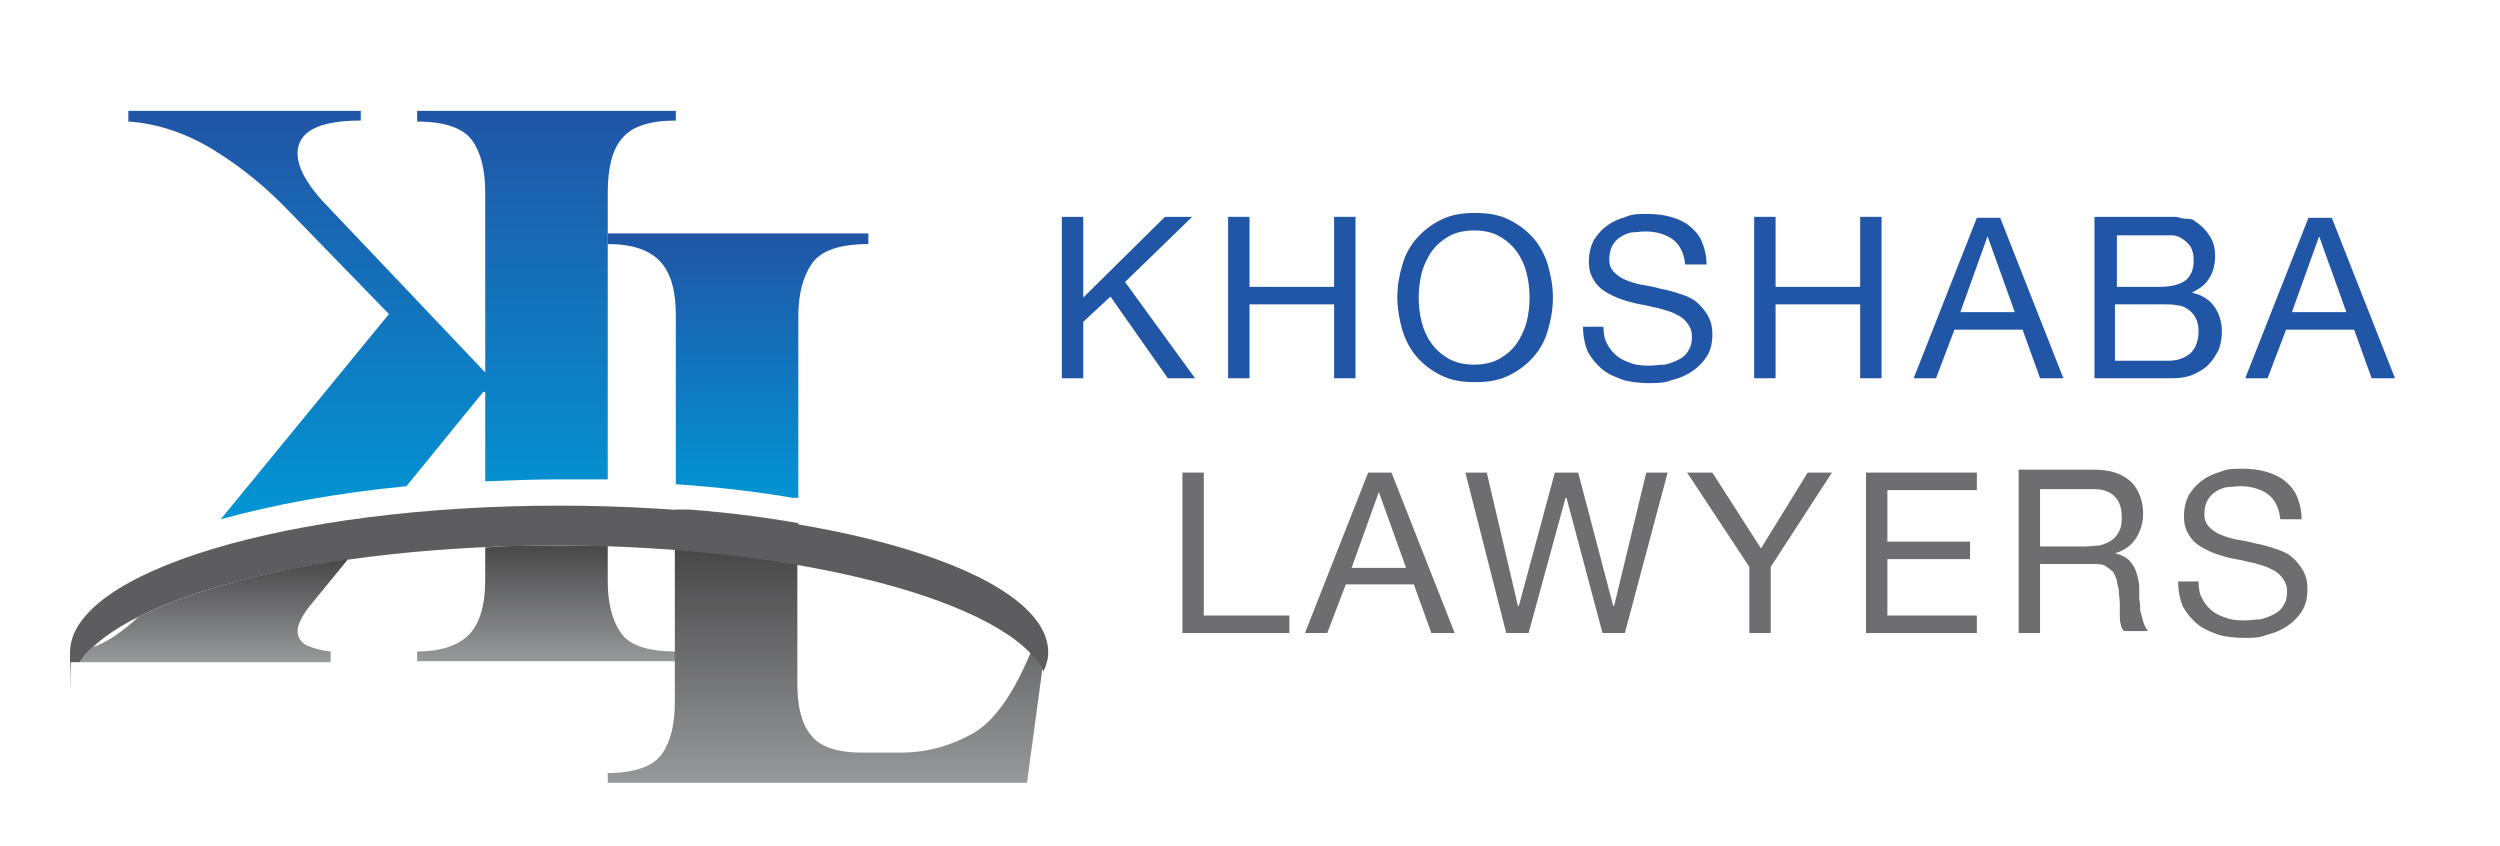 <?xml version="1.0" encoding="UTF-8"?>
<svg id="Layer_1" xmlns="http://www.w3.org/2000/svg" version="1.1" xmlns:xlink="http://www.w3.org/1999/xlink" viewBox="0 0 257.1 87">
  <!-- Generator: Adobe Illustrator 29.5.1, SVG Export Plug-In . SVG Version: 2.1.0 Build 141)  -->
  <defs>
    <style>
      .st0 {
        fill: url(#linear-gradient2);
      }

      .st1 {
        clip-path: url(#clippath-4);
      }

      .st2 {
        fill: url(#linear-gradient1);
      }

      .st3 {
        fill: #6e6e70;
      }

      .st4 {
        clip-path: url(#clippath-1);
      }

      .st5 {
        fill: #5d5d5f;
        fill-rule: evenodd;
      }

      .st6 {
        clip-path: url(#clippath-5);
      }

      .st7 {
        clip-path: url(#clippath-3);
      }

      .st8 {
        fill: url(#linear-gradient4);
      }

      .st9 {
        clip-rule: evenodd;
        fill: none;
      }

      .st10 {
        fill: url(#linear-gradient5);
      }

      .st11 {
        fill: url(#linear-gradient3);
      }

      .st12 {
        fill: #2155a6;
      }

      .st13 {
        clip-path: url(#clippath-2);
      }

      .st14 {
        fill: url(#linear-gradient);
      }

      .st15 {
        clip-path: url(#clippath);
      }
    </style>
    <clipPath id="clippath">
      <path class="st9" d="M37.1,11.4H13.2v1.1c3,.2,6,1.2,8.9,3,2.9,1.8,5.4,3.9,7.7,6.3l10.2,10.5-17.3,21.1c5.4-1.5,11.9-2.7,19.1-3.4l7.9-9.7h.2v9.2c2.4-.1,5-.2,7.5-.2s3.4,0,5.1,0v-24.3h0v-1.1h0v-4.1c0-2.6.5-4.5,1.5-5.6,1-1.2,2.8-1.8,5.5-1.8v-1h-26.6v1.1c2.9,0,4.8.7,5.7,2,.9,1.3,1.3,3.1,1.3,5.3v18.5l-16.8-17.7c-1.7-1.9-2.5-3.5-2.5-4.8,0-2.3,2.2-3.4,6.5-3.4v-1.1Z"/>
    </clipPath>
    <linearGradient id="linear-gradient" x1="41.4" y1="56.9" x2="41.4" y2="11.4" gradientUnits="userSpaceOnUse">
      <stop offset="0" stop-color="#009ad7"/>
      <stop offset="1" stop-color="#2155a6"/>
    </linearGradient>
    <clipPath id="clippath-1">
      <path class="st9" d="M69.5,49.7v-17.3c0-2.5-.5-4.3-1.6-5.5-1.1-1.2-2.9-1.8-5.4-1.8v-1.1h26.8v1.1c-3,0-4.9.7-5.8,2-.9,1.3-1.4,3.1-1.4,5.4v18.8c-3.9-.7-8.1-1.2-12.6-1.5"/>
    </clipPath>
    <linearGradient id="linear-gradient1" x1="75.9" y1="53.8" x2="75.9" y2="23.9" gradientUnits="userSpaceOnUse">
      <stop offset="0" stop-color="#009ad7"/>
      <stop offset="1" stop-color="#2155a6"/>
    </linearGradient>
    <clipPath id="clippath-2">
      <path class="st9" d="M106,67.1c.2-.4.3-.8.5-1.2h1.1l-.4,2.9c-.3-.6-.7-1.2-1.2-1.7M69.5,56.3v-4c4.5.3,8.7.8,12.6,1.5v4c-3.9-.7-8.1-1.2-12.6-1.5Z"/>
    </clipPath>
    <linearGradient id="linear-gradient2" x1="88.5" y1="80.5" x2="88.5" y2="24.2" gradientUnits="userSpaceOnUse">
      <stop offset="0" stop-color="#797b7c"/>
      <stop offset="1" stop-color="#474748"/>
    </linearGradient>
    <clipPath id="clippath-3">
      <path class="st9" d="M49.9,56.1v3.6c0,2.6-.6,4.5-1.7,5.6-1.1,1.1-2.9,1.7-5.3,1.7v1.1h26.6v-1.1c-3,0-4.9-.7-5.7-2-.9-1.3-1.3-3.1-1.3-5.3v-3.6c-1.7,0-3.4,0-5.1,0-2.6,0-5.1,0-7.5.2"/>
    </clipPath>
    <linearGradient id="linear-gradient3" x1="56.2" y1="68.1" x2="56.2" y2="55.9" gradientUnits="userSpaceOnUse">
      <stop offset="0" stop-color="#98999b"/>
      <stop offset="1" stop-color="#474748"/>
    </linearGradient>
    <clipPath id="clippath-4">
      <path class="st9" d="M105.6,80.6h-43.2v-1.1c2.9,0,4.8-.7,5.7-2,.9-1.3,1.3-3.1,1.3-5.3v-15.8c4.5.3,8.7.8,12.6,1.5v12.4c0,2.3.4,4.1,1.4,5.3.9,1.2,2.7,1.8,5.3,1.8h3.9c2.7,0,5.2-.7,7.5-2,2.2-1.3,4.1-4,5.9-8.3.5.6.9,1.1,1.2,1.7l-1.6,11.8Z"/>
    </clipPath>
    <linearGradient id="linear-gradient4" x1="84.9" y1="80.6" x2="84.9" y2="56.3" gradientUnits="userSpaceOnUse">
      <stop offset="0" stop-color="#98999b"/>
      <stop offset="1" stop-color="#474748"/>
    </linearGradient>
    <clipPath id="clippath-5">
      <path class="st9" d="M14.5,63.2c-1.8,1.7-3.5,2.9-5.1,3.4-.5.5-.9,1-1.2,1.5h25.8v-1.1c-.9-.1-1.7-.3-2.4-.6-.6-.3-1-.8-1-1.5s.5-1.7,1.6-3l3.6-4.4c-8.8,1.3-16.2,3.3-21.3,5.8"/>
    </clipPath>
    <linearGradient id="linear-gradient5" x1="21.9" y1="68.1" x2="21.9" y2="57.4" gradientUnits="userSpaceOnUse">
      <stop offset="0" stop-color="#98999b"/>
      <stop offset="1" stop-color="#474748"/>
    </linearGradient>
  </defs>
  <g class="st15">
    <rect class="st14" x="13.2" y="11.4" width="56.3" height="42"/>
  </g>
  <g class="st4">
    <rect class="st2" x="62.5" y="23.9" width="26.8" height="27.3"/>
  </g>
  <g class="st13">
    <rect class="st0" x="69.5" y="52.4" width="38.1" height="16.4"/>
  </g>
  <polygon class="st12" points="109.2 38.9 111.4 38.9 111.4 33.1 114.2 30.5 120.1 38.9 122.9 38.9 115.7 29 122.6 22.3 119.8 22.3 111.4 30.6 111.4 22.3 109.2 22.3 109.2 38.9"/>
  <polygon class="st12" points="126.3 38.9 128.5 38.9 128.5 31.3 137.2 31.3 137.2 38.9 139.4 38.9 139.4 22.3 137.2 22.3 137.2 29.5 128.5 29.5 128.5 22.3 126.3 22.3 126.3 38.9"/>
  <path class="st12" d="M145.9,30.6c0-.8.1-1.7.3-2.5.2-.8.6-1.6,1-2.2.5-.7,1.1-1.2,1.8-1.6.7-.4,1.6-.6,2.6-.6s1.9.2,2.6.6c.7.4,1.3.9,1.8,1.6.5.7.8,1.4,1,2.2.2.8.3,1.6.3,2.5s-.1,1.7-.3,2.5c-.2.8-.6,1.6-1,2.2-.5.7-1.1,1.2-1.8,1.6-.7.4-1.6.6-2.6.6s-1.9-.2-2.6-.6c-.7-.4-1.3-.9-1.8-1.6-.5-.7-.8-1.4-1-2.2-.2-.8-.3-1.6-.3-2.5M143.7,30.6c0,1.1.2,2.2.5,3.3.3,1,.8,2,1.5,2.8.7.8,1.5,1.4,2.5,1.9,1,.5,2.1.7,3.5.7s2.5-.2,3.5-.7c1-.5,1.8-1.1,2.5-1.9.7-.8,1.2-1.7,1.5-2.8.3-1,.5-2.1.5-3.3s-.2-2.2-.5-3.3c-.3-1-.8-2-1.5-2.8-.7-.8-1.5-1.4-2.5-1.9-1-.5-2.1-.7-3.5-.7s-2.5.2-3.5.7c-1,.5-1.8,1.1-2.5,1.9-.7.8-1.2,1.7-1.5,2.8-.3,1-.5,2.1-.5,3.3Z"/>
  <path class="st12" d="M175.5,27.2c0-.9-.2-1.7-.5-2.4-.3-.7-.8-1.2-1.3-1.6-.5-.4-1.2-.7-1.9-.9-.7-.2-1.5-.3-2.4-.3s-1.5,0-2.2.3c-.7.2-1.4.5-1.9.9-.6.4-1,.9-1.4,1.5-.3.6-.5,1.3-.5,2.2s.2,1.4.5,1.9c.3.5.7.9,1.2,1.2.5.3,1.1.6,1.7.8.6.2,1.3.4,1.9.5.7.1,1.3.3,1.9.4.6.2,1.2.3,1.7.6.5.2.9.5,1.2.9.3.4.5.8.5,1.4s-.1,1.1-.4,1.5c-.2.4-.6.7-1,.9-.4.2-.9.4-1.4.5-.5,0-1,.1-1.5.1s-1.2,0-1.8-.2c-.6-.2-1.1-.4-1.5-.7-.4-.3-.8-.7-1.1-1.3-.3-.5-.4-1.1-.4-1.8h-2.1c0,1,.2,1.9.5,2.6.4.7.9,1.3,1.5,1.8.6.5,1.4.8,2.2,1.1.8.2,1.7.3,2.6.3s1.5,0,2.3-.3c.8-.2,1.5-.5,2.1-.9.6-.4,1.1-.9,1.5-1.5.4-.6.6-1.4.6-2.3s-.2-1.5-.5-2c-.3-.5-.7-1-1.2-1.4-.5-.4-1.1-.6-1.7-.8-.6-.2-1.3-.4-1.9-.5-.7-.2-1.3-.3-1.9-.4-.6-.1-1.2-.3-1.7-.5-.5-.2-.9-.5-1.2-.8-.3-.3-.5-.7-.5-1.3s.1-1,.3-1.4c.2-.4.5-.7.8-.9.3-.2.7-.4,1.2-.5.4,0,.9-.1,1.4-.1,1.1,0,2.1.3,2.8.8.7.5,1.2,1.4,1.3,2.6h2.1Z"/>
  <polygon class="st12" points="180.4 38.9 182.6 38.9 182.6 31.3 191.3 31.3 191.3 38.9 193.5 38.9 193.5 22.3 191.3 22.3 191.3 29.5 182.6 29.5 182.6 22.3 180.4 22.3 180.4 38.9"/>
  <path class="st12" d="M204.4,24.3h0l2.8,7.8h-5.6l2.8-7.8ZM196.8,38.9h2.3l1.9-5h7l1.8,5h2.4l-6.5-16.5h-2.4l-6.5,16.5Z"/>
  <path class="st12" d="M217.6,24.2h4.4c.5,0,.9,0,1.4,0,.4,0,.8.2,1.1.4.3.2.6.5.8.8.2.4.3.8.3,1.4,0,.9-.3,1.6-.8,2-.5.4-1.4.7-2.7.7h-4.4v-5.3ZM215.4,38.9h8c.8,0,1.5-.1,2.2-.4.6-.3,1.2-.6,1.6-1.1.4-.4.7-.9,1-1.5.2-.6.3-1.2.3-1.8,0-1-.3-1.9-.8-2.6-.5-.7-1.3-1.2-2.3-1.4h0c.8-.4,1.4-.8,1.8-1.5.4-.6.6-1.4.6-2.3s-.2-1.5-.6-2.1c-.4-.6-.8-1-1.4-1.4-.2-.2-.5-.3-.9-.3-.4,0-.7-.1-1.1-.2-.4,0-.8,0-1.2,0-.4,0-.8,0-1.2,0h-6v16.5ZM217.6,31.3h5c.5,0,.9,0,1.3.1.4,0,.8.2,1.1.4.3.2.6.5.8.9.2.4.3.8.3,1.4,0,.9-.3,1.7-.8,2.2-.6.5-1.3.8-2.3.8h-5.5v-5.8Z"/>
  <path class="st12" d="M238.5,24.3h0l2.8,7.8h-5.6l2.8-7.8ZM230.9,38.9h2.3l1.9-5h7l1.8,5h2.4l-6.5-16.5h-2.4l-6.5,16.5Z"/>
  <polygon class="st3" points="121.6 65.1 132.6 65.1 132.6 63.3 123.8 63.3 123.8 48.6 121.6 48.6 121.6 65.1"/>
  <path class="st3" d="M141.8,50.6h0l2.8,7.8h-5.6l2.8-7.8ZM134.2,65.1h2.3l1.9-5h7l1.8,5h2.4l-6.5-16.5h-2.4l-6.5,16.5Z"/>
  <polygon class="st3" points="171.5 48.6 169.3 48.6 166 62.3 165.9 62.3 162.3 48.6 159.9 48.6 156.2 62.3 156.1 62.3 152.9 48.6 150.7 48.6 154.9 65.1 157.2 65.1 161 51.2 161.1 51.2 164.8 65.1 167.1 65.1 171.5 48.6"/>
  <polygon class="st3" points="188.4 48.6 185.9 48.6 181.1 56.4 176.1 48.6 173.5 48.6 179.9 58.3 179.9 65.1 182.1 65.1 182.1 58.3 188.4 48.6"/>
  <polygon class="st3" points="191.9 65.1 203.3 65.1 203.3 63.3 194.1 63.3 194.1 57.5 202.6 57.5 202.6 55.7 194.1 55.7 194.1 50.4 203.3 50.4 203.3 48.6 191.9 48.6 191.9 65.1"/>
  <path class="st3" d="M207.6,65.1h2.2v-7.1h5.4c.5,0,1,0,1.3.2.3.2.6.4.8.6.2.3.3.6.4.9,0,.4.2.7.2,1.1,0,.4.1.8.1,1.2,0,.4,0,.8,0,1.2,0,.4,0,.7.1,1,0,.3.2.5.3.7h2.5c-.2-.3-.4-.6-.5-1-.1-.4-.2-.7-.3-1.1,0-.4,0-.8-.1-1.2,0-.4,0-.8,0-1.2,0-.4-.1-.8-.2-1.2s-.2-.7-.4-1c-.2-.3-.4-.6-.7-.8-.3-.2-.7-.4-1.2-.5h0c1-.3,1.7-.8,2.2-1.6.5-.8.7-1.6.7-2.6s-.4-2.4-1.3-3.2c-.9-.8-2.1-1.2-3.7-1.2h-7.8v16.5ZM209.8,56.2v-5.9h5.5c1,0,1.8.3,2.2.8.5.5.7,1.2.7,2.1s-.1,1.1-.3,1.5c-.2.4-.5.7-.8.9-.3.2-.8.4-1.2.5-.5,0-.9.1-1.5.1h-4.6Z"/>
  <path class="st3" d="M236.7,53.4c0-.9-.2-1.7-.5-2.4-.3-.7-.8-1.2-1.3-1.6-.5-.4-1.2-.7-1.9-.9-.7-.2-1.5-.3-2.4-.3s-1.5,0-2.2.3c-.7.2-1.4.5-1.9.9-.6.4-1,.9-1.4,1.5-.3.6-.5,1.3-.5,2.2s.2,1.4.5,1.9c.3.5.7.9,1.2,1.2.5.3,1.1.6,1.7.8.6.2,1.3.4,1.9.5.7.1,1.3.3,1.9.4.6.2,1.2.3,1.7.6.5.2.9.5,1.2.9.3.4.5.8.5,1.4s-.1,1.1-.4,1.5c-.2.4-.6.7-1,.9-.4.2-.9.4-1.4.5-.5,0-1,.1-1.5.1s-1.2,0-1.8-.2c-.6-.2-1.1-.4-1.5-.7-.4-.3-.8-.7-1.1-1.3-.3-.5-.4-1.1-.4-1.8h-2.1c0,1,.2,1.9.5,2.6.4.7.9,1.3,1.5,1.8.6.5,1.4.8,2.2,1.1.8.2,1.7.3,2.6.3s1.5,0,2.3-.3c.8-.2,1.5-.5,2.1-.9.6-.4,1.1-.9,1.5-1.5.4-.6.6-1.4.6-2.3s-.2-1.5-.5-2c-.3-.5-.7-1-1.2-1.4s-1.1-.6-1.7-.8c-.6-.2-1.3-.4-1.9-.5-.7-.2-1.3-.3-1.9-.4-.6-.1-1.2-.3-1.7-.5-.5-.2-.9-.5-1.2-.8-.3-.3-.5-.7-.5-1.3s.1-1,.3-1.4c.2-.4.5-.7.8-.9.3-.2.7-.4,1.2-.5.4,0,.9-.1,1.4-.1,1.1,0,2.1.3,2.8.8.7.5,1.2,1.4,1.3,2.6h2.1Z"/>
  <g class="st7">
    <rect class="st11" x="42.9" y="55.9" width="26.6" height="12.1"/>
  </g>
  <g class="st1">
    <rect class="st8" x="62.5" y="56.3" width="44.7" height="24.2"/>
  </g>
  <path class="st5" d="M107.3,69.1c.3-.7.5-1.3.5-2,0-8.3-22.5-15.1-50.3-15.1s-50.3,6.8-50.3,15.1,0,.7.1,1c0,0,0,0,.2,0,0,0,.2,0,.2,0,0,0,.2,0,.2,0,.2,0,0,0,.2,0s0,0,.1,0,0,0,0,0c4.7-6.9,25-12,49.3-12s46.5,5.7,49.9,13.1"/>
  <g class="st6">
    <rect class="st10" x="8.1" y="57.4" width="27.6" height="10.7"/>
  </g>
</svg>